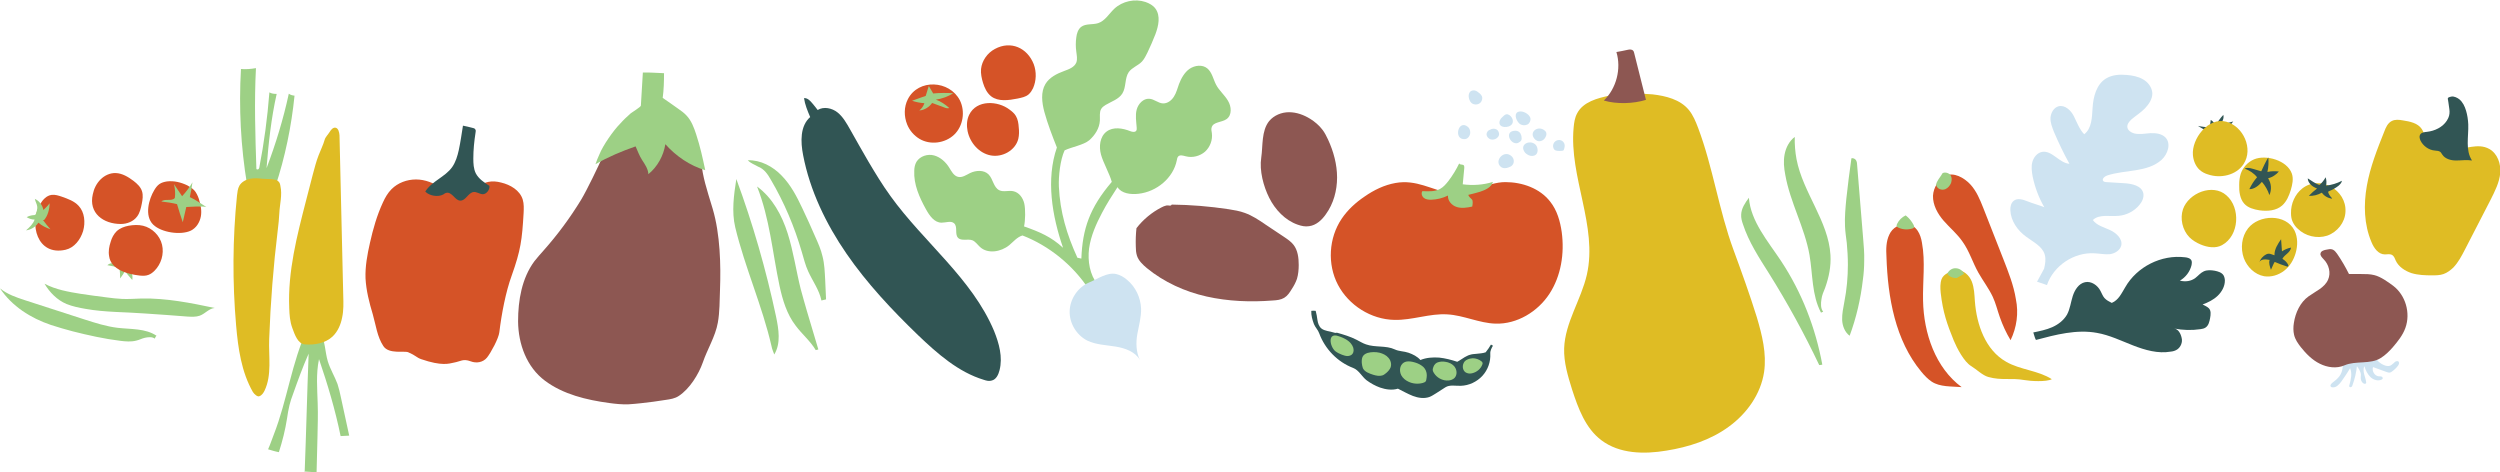 <?xml version="1.0" encoding="utf-8"?>
<!-- Generator: Adobe Illustrator 28.0.0, SVG Export Plug-In . SVG Version: 6.00 Build 0)  -->
<svg version="1.1" id="Layer_1" xmlns="http://www.w3.org/2000/svg" xmlns:xlink="http://www.w3.org/1999/xlink" x="0px" y="0px"
	 viewBox="0 0 1134 214.3" style="enable-background:new 0 0 1134 214.3;" xml:space="preserve">
<style type="text/css">
	.st0{fill:#8D5752;}
	.st1{fill:#9DD085;}
	.st2{fill:#CEE3F1;}
	.st3{fill:#D55327;}
	.st4{fill:#DFBC24;}
	.st5{fill:#315554;}
</style>
<g>
	<path class="st0" d="M318.1,73.8c0.8,6.9,2.2,11.1,5.2,21c3.4,11.5,3.7,25.6,3.3,36.5c-0.2,5-0.1,10.2-1,15.1
		c-1.1,6.2-4.8,12.1-6.8,18c-1.9,5.4-6,12-10.9,15.2c-1.8,1.2-3.9,1.5-6,1.8c-3.7,0.6-7.4,1.1-11.2,1.5c-1.9,0.2-3.8,0.4-5.7,0.5
		c-2.9,0.1-5.8-0.2-8.7-0.6c-10.3-1.4-20.8-3.9-29.1-10.1c-8.3-6.2-12.1-16.6-12.2-26.9c0-9.6,1.7-19.6,7.4-27.3
		c1.3-1.7,2.7-3.2,4.1-4.8c6.4-7.2,12.1-14.9,17.1-23.1c2.6-4.3,8-15.5,10-20.1c1.1-2.6,3.9-4.2,6-6c2.1-1.8,4.5-3.3,7.2-4
		c1.7-0.4,3.4-0.5,5.2-0.6c3.3-0.1,6.6-0.1,9.7,1.1c1.8,0.7,3.3,1.7,4.9,2.7c2.6,1.7,5.2,3.4,7.2,5.7
		C315.2,70.8,316.4,72.9,318.1,73.8z"/>
	<path class="st1" d="M271.9,70c-0.7,1.5-1.3,3-1.8,4.5c5.7-3.3,11.9-5.9,18.2-8.1c0.9,2,1.7,4.2,2.9,6.1c1.3,2,2.8,4.1,2.9,6.5
		c4.1-3.3,6.9-8.4,7.7-13.6c4.8,5.4,11.2,9.8,18.1,11.8c-1.2-5.7-2.3-10.7-4.1-16.2c-1-3.1-2.2-6.3-4.4-8.6
		c-1.1-1.2-2.5-2.2-3.8-3.1c-2.2-1.6-4.7-3.3-7-4.9c0.5-3.6,0.6-7.5,0.6-11.2c-3.3-0.1-6.4-0.4-9.6-0.3c-0.3,5-0.6,10-0.9,15
		c0,0.6-4,3-4.6,3.5c-1.7,1.5-3.3,3-4.8,4.7C278.2,59.2,273.5,66,271.9,70z"/>
</g>
<g>
	<path class="st1" d="M497.9,129.1c-3.6-4.5-4.6-10.7-3.9-16.4c0.8-5.7,3.2-11.1,5.9-16.2c2.1-4,4.5-7.8,7-11.6c1.8,2.9,6,3.4,9.5,3
		c8.2-0.9,15.8-7.1,17.4-15.2c0.1-0.6,0.2-1.2,0.6-1.7c0.8-0.9,2.3-0.4,3.5-0.1c3,0.8,6.4-0.1,8.7-2.1c2.3-2.1,3.5-5.3,3.1-8.4
		c-0.1-0.9-0.4-1.7-0.1-2.6c0.7-2.6,4.6-2.2,6.8-3.8c2.5-1.8,2.2-5.7,0.6-8.3c-1.5-2.6-4-4.6-5.4-7.3c-1.3-2.5-1.8-5.6-4-7.4
		c-2.2-1.8-5.6-1.4-8,0.2c-2.3,1.6-3.8,4.3-4.8,6.9c-0.7,1.9-1.2,4-2.3,5.7c-1.1,1.8-3,3.2-5,3.1c-2.2-0.1-4-2-6.2-2.1
		c-2.7-0.2-5,2.3-5.7,4.9c-0.7,2.6-0.2,5.4,0,8.2c0,0.5,0.1,1.1-0.3,1.5c-0.6,0.7-1.8,0.4-2.6,0.1c-3.5-1.4-7.8-2.1-10.8,0.2
		c-3,2.3-3.5,6.7-2.5,10.4s3.9,8.7,4.9,12.4c-10,11.7-13.3,21.3-13.8,34.8c-0.6-0.1-1.2-0.3-1.8-0.4c-4.8-10.5-7.9-20.8-8.4-32.3
		c-0.2-4.6,0.6-12.1,2.6-16.4c3.1-1.5,8.6-2.4,11.2-4.6c2.6-2.3,4.6-5.4,4.8-8.9c0.1-1.8-0.3-3.8,0.6-5.3c0.5-0.8,1.2-1.3,2-1.8
		c2.7-1.6,6-2.6,7.6-5.2c1.8-2.9,1-6.9,2.9-9.7c1.5-2.1,4.2-2.9,6-4.8c1.1-1.2,1.8-2.7,2.5-4.1c1.3-2.7,2.5-5.5,3.6-8.3
		c1.4-3.8,2.4-8.3,0-11.6c-1.1-1.5-2.8-2.4-4.5-3c-4.8-1.6-10.5-0.4-14.2,3.1c-2.4,2.3-4.2,5.5-7.3,6.5c-2.5,0.8-5.6,0.1-7.7,1.7
		c-1.4,1.1-2,3-2.2,4.8c-0.3,2.1-0.3,4.3,0,6.4c0.2,1.7,0.6,3.4,0,5c-0.9,2.1-3.3,3-5.5,3.8c-3.3,1.2-6.7,2.9-8.5,5.9
		c-2.2,3.7-1.6,8.4-0.5,12.6c1.5,5.5,3.6,10.9,5.7,16.2c-5,14.5-2.2,31,2.8,45.5c-5.4-5-10.6-7.2-17.7-9.7c0.6-2.6,0.7-7.8,0.1-10.4
		s-2.4-5.1-5.1-5.6c-2.1-0.4-4.3,0.5-6.2-0.4c-2.7-1.3-2.8-5.1-4.9-7.2c-2.1-2.1-5.7-1.9-8.4-0.6c-1.8,0.9-3.6,2.2-5.5,1.7
		c-1.9-0.5-2.9-2.5-3.9-4.1c-1.6-2.6-4-4.8-6.9-5.6c-2.9-0.8-6.4,0.3-8,2.9c-0.7,1.2-1,2.7-1,4.1c-0.3,6.1,2.3,12,5.3,17.4
		c1.6,2.9,3.8,6.1,7.1,6.1c2,0,4.3-1,5.7,0.3c1.7,1.6,0.2,4.8,1.7,6.5c1.5,1.7,4.5,0.4,6.6,1.2c1.4,0.6,2.3,2,3.4,3
		c3.5,3.3,9.5,2.3,13.3-0.8c1.9-1.6,3.6-3.7,6-4.4c12.1,4.7,22.9,13.5,30,24.3C495.2,131.2,496.9,130.1,497.9,129.1z"/>
	<path class="st2" d="M517.1,163.3c-2.2-3.8-6.8-5.4-11.1-6.1c-4.3-0.7-8.8-0.8-12.8-2.7c-4.9-2.5-8.2-7.9-8-13.5
		c0.2-5.5,3.8-10.8,8.9-12.9c3.9-1.6,8.1-4.7,12.2-3.8c1.8,0.4,3.5,1.4,4.9,2.6c3.9,3.2,6.2,8.1,6.4,13.1c0.1,3.9-1,7.6-1.7,11.5
		C515.2,155.3,515.3,159.9,517.1,163.3z"/>
</g>
<g>
	<path class="st3" d="M451.3,22.2c-3.4,1.8-5.9,5.3-6.3,9.1c-0.2,2.1,0.3,4.3,0.9,6.3c0.7,2.3,1.8,4.6,3.7,6.1c3.3,2.5,7.9,1.8,12,1
		c1.8-0.4,3.6-0.7,5-1.9c0.9-0.8,1.5-1.8,2-2.8c1.5-3.4,1.6-7.4,0.3-10.9C466,21.7,458.5,18.3,451.3,22.2z"/>
	<path class="st3" d="M439.6,52.1c-1.1,2.3-1.2,4.9-0.7,7.4c1.1,5.3,5.2,10,10.5,11c5.3,1,11.2-2.3,12.5-7.5
		c0.4-1.7,0.4-3.5,0.2-5.2c-0.1-1.8-0.4-3.7-1.3-5.2c-0.7-1.2-1.8-2.1-2.9-2.9C452.7,45.7,443,45.1,439.6,52.1z"/>
	<g>
		<path class="st3" d="M411.8,45c-1.8,3.5-1.8,7.8-0.3,11.5c1.1,2.7,3.1,5,5.6,6.5c4.9,2.9,11.6,2,15.7-1.9
			c4.1-3.9,5.1-10.6,2.6-15.6C430.7,36.4,416.6,35.6,411.8,45z"/>
		<path class="st1" d="M419.9,43.5c0.5-1.5,0.9-3,1.4-4.5c0.7,1.1,1.3,2.3,2,3.4c3-0.3,6.1-0.3,9.1-0.1c-2.4,1.5-5.1,2.5-7.9,2.9
			c2.3,0.8,4.3,2.2,6.1,3.8c-0.8,0.3-1.6,0-2.4-0.3c-1.8-0.7-3.6-1.3-5.4-2c-1.3,1.9-3.6,3.3-5.8,3.4c1.1-0.9,1.9-2,2.3-3.3
			c-1.9-0.1-3.8-0.5-5.6-1.1C415.4,45,418.1,44.2,419.9,43.5z"/>
	</g>
</g>
<g>
	<path class="st4" d="M993.1,107.6c1.4,1.4,3.2,2.5,5.1,3.3c3.1,1.3,6.8,1.9,9.7,0.3c7.9-4.3,8.5-17,2-22.6
		c-6.2-5.5-17.1-1.1-19.7,6.3C988.8,99.1,989.9,104.3,993.1,107.6z"/>
	<g>
		<path class="st5" d="M1013,55.1c-1.9,0.6-3.8,1-5.7,1.3c0.8-1.3,1.6-2.8,1.2-4.3c-1.4,1.5-2.6,3.2-3.6,5c-0.3-1.1-1.1-2.2-2.1-2.7
			c-0.2,1.1-0.3,2.2-0.3,3.4c-1.8-0.1-3.7-0.3-5.5-0.7c2,1.2,3.9,2.7,6.3,3C1007,60.5,1011,58,1013,55.1z"/>
		<path class="st4" d="M994.7,70.3c0.2,2.5,1.2,5.1,3.1,6.8c1,0.9,2.3,1.6,3.7,2c5.7,2,12.9,0.4,16.2-4.7c4.5-6.9-0.1-17.1-7.9-19.2
			C1001.6,53,994.1,63,994.7,70.3z"/>
	</g>
	<g>
		<path class="st4" d="M1022.4,72.3c-2.8,1.2-5,3.6-6,6.5c-0.5,1.6-0.7,3.3-0.7,5c-0.1,3,0.3,6.4,2.3,8.6c1.7,1.9,4.4,2.6,6.9,3
			c3.6,0.5,7.6,0.2,10.3-2.2c2-1.8,3.1-4.4,3.9-7c0.7-2.4,1.3-5,0.5-7.4C1037.5,72.7,1027.8,70,1022.4,72.3z"/>
		<path class="st5" d="M1026,82.5c1.5,1.7,2.7,3.8,3.4,6c1.1-2.4,0.9-5.4-0.6-7.6c1.9-0.5,3.6-1.6,4.9-3.1c-1.7-0.2-3.5-0.2-5.2,0.2
			c0.5-2.2,0.6-4.4,0.4-6.6c-1.2,2-2.2,4.1-3.2,6.3c-1.3-0.4-2.8-0.8-4.1-1.2c-1.1-0.3-2.4-0.6-3.4,0c2.2,0.8,4.2,2.1,5.6,3.9
			c-1.4,1.6-2.6,3.5-3.5,5.4C1022.4,85.9,1024.6,84.2,1026,82.5z"/>
	</g>
	<g>
		<path class="st4" d="M1044.3,85.5c-3.3,2.6-5.2,6.9-5.1,11.2c0,1.4,0.2,2.8,0.8,4c0.5,1.1,1.3,2.2,2.2,3c3.4,3.4,8.8,4.7,13.4,3.2
			c4.6-1.6,8.1-6,8.3-10.8C1064.5,86.1,1052.3,79.2,1044.3,85.5z"/>
		<path class="st5" d="M1052.1,83.9c1.2-1,2.1-2.2,2.8-3.5c0.4,1.2,0.5,2.5,0.2,3.8c2.5-0.3,4.9-1,7.2-2.2c-0.1,0.9-0.9,1.7-1.6,2.3
			c-1.3,1-2.7,1.8-4.2,2.4c-0.2,0.1-0.4,0.1-0.4,0.3c0,0.1,0,0.3,0,0.4c0.4,1,1,1.8,1.7,2.5c0,0.1,0,0.1,0,0.2
			c-1.8-0.2-3.6-1.2-4.6-2.7c-1.8,1-3.9,1.6-5.9,1.4c1.2-1.2,2.4-2.3,3.7-3.3c-1-0.4-2-0.9-2.8-1.7s-1.4-1.8-1.4-2.9
			C1048.2,81.8,1050.4,83.4,1052.1,83.9z"/>
	</g>
	<g>
		<path class="st4" d="M1019.7,103.6c-2.9,3.7-3.5,9-1.9,13.5c1.5,4,4.9,7.4,9.2,8.2c3.2,0.5,6.5-0.5,9.1-2.5s4.3-4.9,5.2-8
			c1-3.4,1-7.1-0.5-10.2C1036.9,96.8,1024.6,97.3,1019.7,103.6z"/>
		<path class="st5" d="M1031.7,115.8c-0.1-2.7,1.5-5.1,3-7.3c0.1,1.8,0.3,3.7,0.4,5.5c1.2-0.8,2.6-1.4,4.1-1.7
			c-0.1,1.1-0.9,2-1.7,2.7c-0.8,0.7-1.7,1.4-2.2,2.4c1.1,0.7,2.1,1.6,2.6,2.7c0.1,0.3,0.2,0.7-0.1,0.8c-0.1,0.1-0.3,0-0.4,0
			c-1.9-0.6-3.8-1.3-5.6-2.1c-0.7,1.1-1.1,2.4-1.7,3.6c-0.5-1.5-1.1-3.1-0.6-4.5c-0.9-0.1-1.7-0.3-2.6-0.2s-1.8,0.5-2.1,1.3
			c0.5-1.5,1.7-2.9,3.1-3.6S1030.1,115.3,1031.7,115.8z"/>
	</g>
</g>
<g>
	<g>
		<path class="st1" d="M56.7,122.9c-0.6,1.2-1.4,2.3-2.2,3.4c0-1.6-0.1-3.2-0.3-4.8c-1.8-0.5-3.6-0.9-5.5-1.2
			c1.1-1.1,2.9-1.1,4.5-0.9c4.1,0.7,7.5,3.1,6.8,7.6C59.6,126.6,56.6,123.1,56.7,122.9z"/>
		<path class="st3" d="M63.4,125c1.3,0.1,2.6,0.2,3.9-0.3c1.1-0.4,2-1.1,2.8-1.9c3-3,4.4-7.6,3.4-11.8s-4.5-7.6-8.6-8.6
			c-2.1-0.5-4.4-0.4-6.6,0c-2,0.4-3.9,1.1-5.4,2.5c-1.3,1.3-2.2,3-2.7,4.8c-0.7,2.1-1.1,4.3-0.7,6.5C50.3,122.4,58.1,124.4,63.4,125
			z"/>
	</g>
	<path class="st3" d="M54.8,101.6c2.8,0,5.7-1.1,7.4-3.4c1.2-1.6,1.7-3.7,2.1-5.7c0.4-1.9,0.7-4,0.1-5.8c-0.6-1.9-2.2-3.4-3.9-4.7
		c-2.4-1.8-5.1-3.4-8-3.5c-2.6-0.1-5.1,1.1-6.9,2.9c-1.8,1.8-3,4.2-3.5,6.7C40.1,96.7,46.9,101.6,54.8,101.6z"/>
	<g>
		<path class="st3" d="M86.6,104.6c2.4-1.2,4-3.7,4.5-6.4c0.5-2.7-0.1-5.4-0.9-8c-0.5-1.4-1.1-2.8-2.1-3.9c-0.9-0.9-2-1.6-3.1-2.2
			c-2.9-1.4-6.1-2.2-9.3-1.8c-1.2,0.2-2.4,0.5-3.4,1.2c-1,0.7-1.7,1.7-2.3,2.7c-2.5,4.1-4.6,11.7-0.5,15.7
			C73.2,105.5,82,106.8,86.6,104.6z"/>
		<path class="st1" d="M84.5,93.9c-0.5,2.3-1.1,4.6-1.6,6.9c-0.9-2.7-1.8-5.4-2.6-8.2c-2.3-0.6-4.7-0.9-7.1-1.2
			c1.6-1.5,4.7,0.1,6.1-1.6c0.3-2,0.1-4.4-0.4-6.3c1.2,1.8,2.5,3.7,3.7,5.5c1.7-1.8,3.5-4.2,4.7-6.3c-0.3,2.3-0.7,4.5-1.2,6.7
			c2.7,1.2,5,3,7.5,4.5C91.4,93.4,87,93.8,84.5,93.9z"/>
	</g>
	<g>
		<path class="st3" d="M29.7,113.3c4-0.9,6.8-4.6,8-8.5c1.1-3.9,0.7-8.5-2-11.4c-2-2.2-4.9-3.2-7.7-4.2c-1.5-0.5-3-1-4.6-0.8
			c-2.3,0.3-4,2.2-5.2,4.2C13.1,101.6,16.8,116.2,29.7,113.3z"/>
		<path class="st1" d="M19.7,95.3c-0.4-2.2-1.9-4.2-3.9-5.1c0.2,1.2,1,2.4,1.1,3.6c0.1,1-0.2,1.9-0.5,2.9c-0.1,0.2-0.1,0.4-0.3,0.6
			c-0.3,0.3-0.7,0.3-1.1,0.3c-1,0.1-2,0.4-2.9,0.9c1.1,0.7,2.3,1.1,3.6,1.1c-0.7,2-2.3,3.5-3.9,4.9c2.3-0.3,4.4-1.6,5.6-3.5
			c1.6,1.4,3.5,2.3,5.5,3c-1.2-1.3-2.3-2.7-3.4-4.2c0.2,0,0.3,0,0.5,0c1.7-1.9,2.5-5,2.5-7.6C21.7,93.5,19.5,95.3,19.7,95.3z"/>
	</g>
</g>
<g>
	<path class="st1" d="M112.1,83.9c-2.9-17.3-3.8-35-2.8-52.6c2.2,0.2,4.6,0,6.8-0.4c-0.8,15.1-0.3,30.7,0.2,45.8
		c0.6,0.4,1.1,0.1,1.3-0.6c2.2-11.3,3.7-22.7,4.6-34.2c1,0.6,2.2,0.7,3.3,0.7c-2.5,11.1-3.7,22.4-4.6,33.7
		c4.2-11.1,7.6-22.2,10.1-33.8c0.8,0.6,1.7,0.8,2.6,0.9c-1.4,13.9-4.3,28-8.7,41.2C120.5,84.8,116.4,84.1,112.1,83.9z"/>
	<path class="st4" d="M114.7,177.8c-5.2-9.1-6.7-19.8-7.6-30.2c-1.7-19.6-1.6-39.3,0.4-58.9c0.2-1.5,0.3-3.1,1.1-4.5
		c1-1.7,2.9-2.7,4.8-3.1c1.9-0.4,3.9-0.2,5.8,0c1.9,0.2,5.8-0.2,7.1,1.2c0.6,0.5,0.8,1.4,0.9,2.1c0.9,4.1-0.3,8.1-0.5,12.3
		c-0.1,2.5-0.4,5.1-0.7,7.6c-2,16.4-3.3,33-3.9,49.5c-0.3,7.8,1.3,16.3-2.1,23.4c-0.5,1-1.2,2.1-2.3,2.5
		C116.9,180.2,115.3,178.8,114.7,177.8z"/>
</g>
<path class="st5" d="M922.3,150.8c2.9-0.6,5.9-1.2,8.6-2.4c2.7-1.2,5.2-3.1,6.7-5.7c1.4-2.6,1.7-5.6,2.6-8.4s2.7-5.7,5.6-6.3
	c2.8-0.6,5.7,1.4,7,4c0.6,1.1,1,2.3,1.8,3.2c0.9,1,2.1,1.6,3.3,2.2c3.1-1.3,4.4-4.3,6.1-7.1c5.3-9.3,16.4-14.9,27.1-13.6
	c1.2,0.1,2.6,0.5,3,1.6c0.2,0.6,0.1,1.2,0,1.9c-0.7,3-2.7,5.6-5.3,7.1c2.5,0.6,5,0.3,7-1.2c1.3-1,2.3-2.3,3.8-3
	c1.5-0.7,3.3-0.6,5-0.3c1.5,0.3,3.2,0.8,4,2.1c0.4,0.7,0.6,1.6,0.6,2.4c0,2.6-1.4,5.1-3.3,6.9c-1.9,1.8-4.3,3-6.8,3.9
	c0.9,0.5,2.1,1,2.8,1.7c1.1,1.1,0.9,2.9,0.6,4.5c-0.3,1.6-0.7,3.4-2.1,4.3c-0.6,0.4-1.4,0.6-2.2,0.7c-4,0.6-8.1,0.5-12.1-0.3
	c2,0.2,3.1,2.4,3.5,4.3c0.5,1.9-0.4,4.1-2,5.2c-0.9,0.6-1.9,0.9-3,1c-5.7,1-11.6-0.7-17-2.8c-5.4-2.1-10.7-4.7-16.4-5.7
	c-9.2-1.7-18.7,0.8-27.7,3.2C922.9,153.2,922.7,151.8,922.3,150.8z"/>
<g>
	<path class="st3" d="M633,83c-5.1,0.9-9.8,3.2-14.1,6.2c-4,2.7-7.6,6-10.3,10c-5.9,8.7-6.6,20.7-1.7,30s15,15.7,25.6,15.9
		c8.1,0.2,16-3,24-2.5c7.4,0.4,14.5,4,21.9,4.2c9.7,0.3,19.1-5.4,24.4-13.5c5.3-8.1,6.9-18.3,5.6-28c-0.7-4.9-2.1-9.9-5.2-13.8
		c-4.7-6.1-12.7-8.9-20.4-8.9c-8.3,0-17.3,6.3-24.8,5.1C649.3,86.1,642.5,81.3,633,83z"/>
	<path class="st1" d="M667.8,93.7c-2.3,0.5-4.8,0.9-7,0.2c-2.3-0.7-4.2-2.9-4-5.2c-2.4,1.2-5,1.8-7.6,1.9c-1.2,0-2.4-0.1-3.3-0.8
		c-0.9-0.7-1.4-2.1-0.7-3.1c2.7,0.1,5.6,0.3,8-1c1.5-0.8,2.7-2.2,3.8-3.6c1.9-2.5,3.5-5.1,4.9-8c0.3,0.9,1.8,0.2,2.2,1.1
		c0.1,0.3,0.1,0.6,0.1,1c-0.2,2.5-0.5,4.9-0.7,7.4c4.5,0.6,9.4,0.3,13.7-1.1c-0.7,2.5-3.5,3.7-5.9,4.5c-1.8,0.5-3.5,1-5.3,1.4
		c0.3,0.9,1.1,1.5,1.7,2.1C668.2,91.1,668,92.8,667.8,93.7z"/>
</g>
<path class="st5" d="M367.5,53.1c-4.6,4-4.4,11.2-3.2,17.3c3.1,16.1,10.4,31.2,19.7,44.7c9.3,13.5,20.6,25.5,32.4,36.9
	c8.8,8.4,18.3,16.8,29.9,20.3c1.2,0.4,2.4,0.7,3.6,0.3c2-0.5,3-2.7,3.5-4.7c1.5-5.9-0.2-12.1-2.5-17.8c-10-23.8-31.9-40.2-47-61.2
	c-3.7-5.1-6.9-10.4-10.1-15.8c-2.8-4.8-5.5-9.6-8.2-14.4c-1.6-2.8-3.2-5.7-5.7-7.7c-2.5-2-6.3-2.8-9-1.1c-0.7-1-1.6-2-2.4-3
	c-1-1.2-2.2-2.5-3.8-2.4C365.1,47.4,366.3,50.3,367.5,53.1z"/>
<g>
	<path class="st3" d="M226.5,150.7c-0.3,2.8-3.9,9.4-5.6,11.5c-1.8,2.2-4.8,2.7-7.4,1.7c-3.5-1.3-4.4,0-7.7,0.6
		c-2,0.4-5.3,1.7-14.8-1.6c-2.2-0.8-2.3-1.6-5.8-3.1c-1.7-0.8-8.8,1-11.3-2.8c-2.8-4.2-3.4-9.5-4.8-14.4c-1.6-5.3-3-10.8-3.3-16.3
		c-0.2-5.4,0.8-10.8,2-16.1c1.4-6.3,3.2-12.6,5.9-18.4c1-2.2,2.2-4.3,3.9-6c2.9-2.9,7-4.4,11.1-4.4c4.1,0,8.1,1.6,11.5,3.9
		c3.9,2.7,9.1,2.8,13.4,0.9c2.7-1.2,5-3.1,7.9-3.7c1.9-0.4,3.9-0.2,5.8,0.3c4.2,1,8.5,3.5,9.8,7.7c0.6,2,0.5,4.1,0.4,6.2
		c-0.7,12.1-1.3,16.8-5.4,28.3C229.4,132.4,227.5,142.4,226.5,150.7z"/>
	<path class="st5" d="M192.9,86.9c2.9-4.7,9-6.6,12.2-11.1c1.6-2.3,2.4-5,3-7.7c0.8-3.7,1.3-7.4,1.9-11.1c1.4,0.3,2.9,0.6,4.3,1
		c0.5,0.1,1,0.2,1.3,0.7c0.3,0.4,0.2,1,0.1,1.5c-0.6,3.9-1,7.8-1,11.7c0,2.3,0.1,4.6,1.1,6.7c1.3,2.5,3.8,4.2,6.2,5.7
		c0.3,1.7-1.4,3.9-3.1,3.8c-1.4-0.1-2.6-1.1-4-1c-2.5,0.2-3.6,4-6.1,3.9c-1.3,0-2.2-1.1-3.1-2c-0.9-0.9-2.1-1.9-3.3-1.5
		c-0.5,0.1-0.9,0.4-1.3,0.7C198.8,89.5,194.8,88.9,192.9,86.9z"/>
</g>
<g>
	<path class="st5" d="M673.9,159.8c0.9-1.1,1.7-2.3,2.4-3.5c0.3,0.1,0.6,0.4,0.9,0.5c-0.6,1-1.3,2.4-1.2,3.6
		c0.2,3.7-1.1,7.4-3.6,10.1c-2.5,2.7-6.1,4.4-9.8,4.5c-2.3,0.1-5-0.6-7,0.7c-1.4,0.9-2.8,1.8-4.2,2.7c-1,0.6-2,1.3-3.1,1.7
		c-2.4,0.8-5,0.4-7.4-0.5c-2.3-0.9-4.6-2.2-6.8-3.3c-2.6,0.8-5.5,0.4-8.1-0.5c-2.2-0.8-4.2-1.9-6.1-3.3c-2.2-1.7-3.5-4.6-6.1-5.6
		c-7.1-2.7-12.8-8.6-15.4-15.7c-0.5-1.5-1.8-2.7-2.4-4.2c-0.7-1.9-1.3-3.9-1.2-6c0.7-0.1,1.3-0.1,2,0c0.4,1.4,0.6,2.8,0.8,4.2
		c0.2,1.4,0.7,2.9,1.8,3.8c1.5,1.2,3.7,1.2,5.5,1.8c0.5,0.2,1,0.3,1.5,0.1c2.9,0.8,6.2,1.8,8.9,3.2c1.4,0.7,2.8,1.6,4.3,2.1
		c4.2,1.5,9.1,0.4,13.1,2.3c1.9,0.9,4.2,0.8,6.2,1.5s4,1.7,5.4,3.3c2.6-1.1,5.7-1.3,8.5-1.1c2.8,0.3,5.5,1,8.2,1.9
		c1.2-0.6,2.2-1.4,3.4-2.1c0.8-0.4,1.6-0.9,2.5-1.1c0.9-0.3,1.8-0.3,2.7-0.4C671.2,160.3,672.5,160.3,673.9,159.8z"/>
	<path class="st1" d="M605.7,159.3c0.9,0.7,2,1.2,3,1.6c0.8,0.3,1.7,0.6,2.5,0.6s1.8-0.3,2.3-1c0.6-0.8,0.6-1.9,0.3-2.9
		c-0.5-1.4-1.5-2.5-2.7-3.3c-1.2-0.8-2.6-1.4-3.9-1.8C602.1,150.6,603.1,157.1,605.7,159.3z"/>
	<path class="st1" d="M617.7,164.6c0.1,0.8,0.2,1.6,0.5,2.4c0.8,1.7,2.9,2.4,4.7,3c1.3,0.4,2.8,0.7,4.1,0.3c0.7-0.2,1.3-0.7,1.9-1.2
		c0.8-0.7,1.5-1.5,1.9-2.5c0.5-1.5,0-3.2-1-4.3c-1-1.2-2.5-1.9-4-2.3c-1.8-0.4-3.7-0.4-5.5,0.1C618,160.9,617.6,162.3,617.7,164.6z"
		/>
	<path class="st1" d="M635.6,170.2c0.7,1.3,1.9,2.3,3.2,2.9c2,1,4.4,1.2,6.6,0.6c0.6-0.2,1.2-0.4,1.4-0.9c0.1-0.2,0.2-0.5,0.2-0.8
		c0.2-1,0.3-2.1,0-3.2c-0.3-1.2-1.1-2.3-2.2-3c-1-0.7-2.2-1.2-3.4-1.5c-1.1-0.3-2.3-0.5-3.4-0.3
		C635.1,164.6,634.4,167.8,635.6,170.2z"/>
	<path class="st1" d="M649.9,167.4c-0.1,0.7,0.2,1.3,0.6,1.9c1.2,1.9,3.4,3.2,5.7,3.3c1.4,0.1,2.8-0.3,3.7-1.3c1.1-1.3,1-3.4,0-4.8
		s-2.7-2.2-4.4-2.4c-1.2-0.2-2.5-0.1-3.7,0.4C650.7,165.1,650.2,166.1,649.9,167.4z"/>
	<path class="st1" d="M665.4,169.2c0.8,0.3,1.6,0.3,2.4,0.1c2.1-0.5,3.9-2,4.6-4c0.1-0.2,0.1-0.4,0.1-0.6c0-0.3-0.3-0.6-0.5-0.8
		c-1.1-0.9-2.6-1.4-4-1.4c-1.5,0.1-3.5,0.7-4.1,2.2C663.1,166.3,663.6,168.6,665.4,169.2z"/>
</g>
<path class="st0" d="M531.5,92.8c8.6,0.1,17.2,0.8,25.8,2.1c2.5,0.4,5,0.8,7.4,1.7c3.3,1.2,6.2,3.1,9.1,5.1c2.9,1.9,5.8,3.9,8.7,5.8
	c1.5,1,3.1,2.1,4.2,3.5c2,2.5,2.4,6,2.4,9.2c0,2.1-0.2,4.3-0.8,6.3c-0.6,1.7-1.4,3.2-2.4,4.7c-0.9,1.5-1.9,3-3.4,3.9
	c-1.5,0.9-3.3,1.1-5.1,1.2c-10.1,0.8-20.3,0.4-30.1-1.8s-19.3-6.5-27.1-12.9c-1.9-1.6-3.8-3.4-4.5-5.7c-0.4-1.3-0.5-2.7-0.5-4.1
	c-0.1-2.8,0-5.6,0.3-8.3c3-3.9,7-7.2,11.3-9.4c0.7-0.4,1.5-0.7,2.3-0.9C530.1,93,531,93.7,531.5,92.8z"/>
<g>
	<path class="st1" d="M139.4,149.2c-7.1,15.2-9.1,32.3-15.2,47.9c-0.9,2.3-1.6,4.5-2.6,6.7c1.7,0.5,3.2,1,4.9,1.3
		c1.6-5,2.9-10.1,3.7-15.3c0.3-2,0.6-4,1.1-6c0.4-1.7,1-3.4,1.6-5c2.2-6.2,4.4-12.3,7.1-18.4c-0.7,17.8-1.1,35.8-1.8,53.6
		c0.1,0.1-0.2,0.1-0.2,0c0-0.1,0.2-0.1,0.3-0.1c1.7,0.1,3.6,0.2,5.3,0.4c0.1-5.3,0.3-10.5,0.4-15.8c0.1-5.2,0.3-10.4,0.1-15.6
		c-0.2-6.8-0.8-13.3,0.6-20c3.9,11.4,7.4,23.1,9.8,34.9c1.3-0.1,2.6-0.1,3.9-0.2c-1.3-5.8-2.5-11.7-3.8-17.5c-0.4-2-0.9-4-1.5-5.9
		c-1.3-3.5-3.3-6.7-4.4-10.3c-1.3-4.3-1.1-9.1-3.4-13C143.2,150.6,141.5,149.7,139.4,149.2z"/>
	<path class="st4" d="M149.5,59.9c0.6-1,1.5-2.1,2.6-2c1.4,0.2,1.8,2.1,1.9,3.5c0.6,24.3,1.1,48.6,1.7,72.8c0.1,3.3,0.2,6.6-0.5,9.8
		c-0.6,3.2-2,6.4-4.3,8.6c-3.3,3.1-8.2,4-12.7,3.6c-3.1-0.3-4.5-4.4-5.6-7.4s-1.3-6-1.4-9.1c-0.7-16.5,3.5-32.7,7.6-48.6
		c1-4,2.1-8,3.1-12c0.8-2.9,1.5-5.8,2.6-8.6c0.9-2.4,2.1-4.7,2.8-7.2C147.6,62.2,148.9,60.9,149.5,59.9z"/>
</g>
<path class="st0" d="M575.7,89.7c2.7,5.4,7.2,10.2,12.9,12.2c1.7,0.6,3.4,1,5.2,0.7c3.2-0.4,5.8-2.8,7.6-5.4
	c3.5-4.8,5.1-10.8,5.1-16.7c0-5.9-1.6-11.8-4.1-17.2c-0.7-1.5-1.5-3.1-2.5-4.4c-1.5-2-3.5-3.7-5.6-5c-2.9-1.8-6.2-3-9.6-3
	c-3.4,0-6.8,1.4-9,4c-3.6,4.5-2.8,11.3-3.6,16.6C571.2,77.4,573.1,84.5,575.7,89.7z"/>
<path class="st2" d="M928.5,129.3c3-8.8,12.3-15,21.6-14.4c2.3,0.1,4.6,0.6,6.9,0.4c2.3-0.3,4.6-1.7,5.2-3.9c0.7-3-2.2-5.7-5-7
	s-6.1-2.1-7.9-4.6c3-2.8,7.7-1.5,11.7-1.9c3.6-0.3,7.1-2.1,9.4-4.9c1.3-1.5,2.2-3.5,1.8-5.4c-0.8-3.4-5.2-4.3-8.7-4.5
	c-2.7-0.2-5.4-0.3-8.1-0.5c-0.5,0-0.9-0.1-1.3-0.4c-0.9-0.9,0.5-2.2,1.7-2.6c8.2-2.7,18.2-1.3,24.7-7.1c2.8-2.6,4.4-7.3,1.8-10.1
	c-1.7-1.8-4.5-2.1-6.9-2c-2.5,0.2-5,0.7-7.4,0.1c-1.4-0.4-2.7-1.3-3-2.6c-0.3-1.5,0.8-2.8,1.9-3.8c2-1.7,4.3-3.1,6.1-5
	s3.4-4.3,3.3-6.9c-0.2-2.6-1.9-4.9-4.2-6.2c-2.2-1.3-4.9-1.8-7.4-2c-3.2-0.3-6.6-0.1-9.4,1.6c-4.3,2.6-5.8,8.2-6.1,13.3
	c-0.3,4.3-0.3,9.3-3.8,12c-2.1-2.1-3.4-5.6-4.7-8.2s-4-5.2-6.9-4.5c-2.2,0.6-3.5,2.9-3.7,5.2c-0.1,2.3,0.8,4.4,1.6,6.5
	c2.1,4.9,4.4,9.7,7,14.4c-4.6-0.3-7.9-6.2-12.4-5.4c-2.2,0.4-3.8,2.4-4.4,4.5c-0.6,2.1-0.3,4.4,0.1,6.6c1,4.9,2.8,9.7,5.3,14
	c-2.5-1-5.2-1.7-7.7-2.7c-2-0.8-4.5-1.6-6.2-0.2c-1.2,1-1.6,2.7-1.5,4.3c0.2,4.8,3.3,9.2,7.2,12c3.2,2.4,7.3,4.3,8.4,8.1
	c0.6,2.1,0.2,4.3-0.3,6.4l-3.2,5.9L928.5,129.3z"/>
<g>
	<path class="st2" d="M1076.8,160.7c0.8,2.5,2.9,4.5,5.4,5.2c0.5,0.1,1,0.2,1.5,0.1c0.8-0.1,1.5-0.8,2.1-1.3
		c0.3-0.3,0.6-0.7,1.1-0.8c0.4-0.2,1-0.1,1.2,0.3c0.3,0.5,0,1.1-0.3,1.6c-0.8,1.1-1.8,2-2.9,2.8c-0.3,0.2-0.6,0.4-0.9,0.4
		c-0.4,0.1-0.9-0.1-1.3-0.2c-2.1-0.8-4.2-1.5-6.3-2.3c-0.6,1.8,0.7,4,2.6,4.2c0.4,0,0.8,0,1.2,0.1s0.7,0.6,0.6,0.9
		c-0.1,0.2-0.3,0.4-0.5,0.5c-1.7,0.8-3.8,0.1-5.1-1.2c-1.3-1.3-2.2-3.1-2.7-4.9c-0.6,1.1-0.4,2.5-0.1,3.7c0.3,1.2,0.8,2.4,0.9,3.7
		c0,0.2,0,0.3-0.1,0.4c-0.1,0.1-0.3,0.2-0.4,0.2c-0.9,0-1.5-0.8-1.8-1.6s-0.1-1.7-0.1-2.6c-0.1-1.4-1-2.7-1.8-3.8
		c-0.3,2.9-1,5.8-2,8.6c-0.1,0.3-0.2,0.6-0.5,0.8c-0.3,0.2-0.7,0.2-0.9-0.1c-0.2-0.2-0.1-0.5,0-0.8c0.7-2.5,1.3-5.2,0.3-7.6
		c-1.2,2.1-2.6,4.1-4,6.1c-1,1.3-2.3,2.8-4,2.6c-0.3,0-0.6-0.1-0.8-0.4c-0.4-0.6,0.3-1.3,0.8-1.7c1.2-0.9,2.3-1.8,3.2-3
		c1.4-2,1.8-4.6,1.2-7C1067,163,1072.2,161.9,1076.8,160.7z"/>
	<path class="st0" d="M1085.5,129.6c5.7,4.3,8,12.4,5.6,19.1c-1.2,3.4-3.5,6.2-5.8,8.9c-1.6,1.8-3.3,3.5-5.4,4.8
		c-4.7,3-11.3,1.1-16.4,3.3c-3.6,1.6-7.8,1-11.2-0.7c-3.5-1.7-6.3-4.6-8.7-7.6c-1.3-1.7-2.5-3.4-3-5.5c-0.4-1.7-0.4-3.6-0.1-5.4
		c0.7-4.7,2.9-9.4,6.7-12.1c3.2-2.3,7.2-3.9,8.8-7.5c1.4-3.1,0.4-6.9-2-9.3c-0.7-0.8-1.7-1.7-1.4-2.7c0.2-1,1.4-1.4,2.4-1.6
		c1-0.2,2.2-0.5,3.1-0.1c0.9,0.4,1.4,1.1,2,1.9c2,2.9,3.8,6,5.4,9.2c1.7,0,3.8,0,5.5,0c2,0,4.1,0,6,0.5
		C1079.9,125.5,1083.2,127.9,1085.5,129.6z"/>
</g>
<g>
	<path class="st4" d="M1100,61.3c-0.6-0.9-0.9-1.9-1.5-2.8c-1.8-2.7-5.4-3.4-8.6-3.9c-1.7-0.3-3.5-0.5-5,0.3
		c-1.8,0.9-2.7,2.9-3.4,4.8c-3.2,8-6.4,16.1-7.9,24.6c-1.5,8.5-1.3,17.5,2.1,25.5c1.1,2.7,3.1,5.6,6.1,5.6c1.1,0,2.2-0.3,3.2,0.2
		c0.9,0.5,1.3,1.6,1.7,2.6c1.3,2.8,4.2,4.7,7.2,5.7c3,0.9,6.2,1,9.3,1c1.7,0,3.5,0,5.2-0.6c1.7-0.6,3.1-1.7,4.4-2.9
		c2.3-2.4,3.8-5.3,5.3-8.2c3.9-7.6,7.8-15.1,11.7-22.7c1.9-3.8,3.9-7.7,4.3-11.9c0.4-4.2-1.2-8.9-4.9-11c-5.3-3-11.1,0.4-16.7-0.1
		C1108.6,67,1102.1,64.6,1100,61.3z"/>
	<path class="st5" d="M1109.9,54.7c-1.9,3-5.5,4.7-9,5.1c-1.2,0.1-2.7,0.3-3.2,1.4c-0.4,0.8-0.1,1.7,0.2,2.5
		c1.2,2.5,3.8,4.4,6.6,4.6c0.8,0.1,1.8,0.1,2.4,0.6c0.4,0.3,0.6,0.8,0.9,1.2c1.3,2,3.9,2.7,6.3,2.7s4.8-0.4,7.2,0
		c-3.1-4.7-1.5-10.8-1.7-16.4c-0.1-2.1-0.4-4.2-1-6.2c-0.6-2-1.5-3.9-3.1-5.2c-0.9-0.7-2.4-1.4-3.5-1.2c-2.5,0.5-1.5,0.9-1.4,2.7
		C1110.9,49.5,1111.9,51.6,1109.9,54.7z"/>
</g>
<g>
	<path class="st4" d="M730.4,43.3c-5.8,1.2-12.3,2.9-15,8.1c-1.1,2-1.4,4.3-1.6,6.5c-2.1,22.4,11,44.7,6,66.7
		c-2.6,11.4-9.9,21.7-10.3,33.4c-0.2,6.4,1.7,12.6,3.6,18.7c2.8,8.6,6.1,17.6,13.3,23c8.2,6.2,19.4,6.4,29.5,4.7
		c10-1.6,20-4.8,28.2-10.8c8.2-5.9,14.6-14.8,16.1-24.9c1.2-8.3-0.9-16.7-3.3-24.8c-3.2-10.3-6.9-20.5-10.6-30.6
		c-6.6-17.9-9.3-37.4-16-55.2c-1.1-2.9-2.3-5.9-4.3-8.3c-3.9-4.7-10.4-6.3-16.4-7C743.8,42.3,736.2,42.2,730.4,43.3z"/>
	<path class="st0" d="M746.6,45.3c-1.8-7-3.5-14.1-5.3-21.1c-0.1-0.4-0.2-0.9-0.5-1.2c-0.6-0.7-1.7-0.6-2.5-0.4
		c-1.5,0.3-3.6,0.8-5.1,1c2.3,7.6,0,16.5-5.7,22C733.2,47.3,740.8,47.1,746.6,45.3z"/>
</g>
<g>
	<g>
		<path class="st3" d="M889.8,175.6c-11.9-8.8-17.2-24.4-17.5-39.2c-0.2-8.8,1.1-17.7-0.5-26.3c-0.3-1.9-0.9-3.9-2-5.5
			c-1.1-1.6-2.9-2.9-4.8-3c-3.4-0.1-6.6,1.7-8,4.8c-1.5,3.1-1.5,6.7-1.3,10.1c0.6,18.5,4,37.9,15.8,52.1c1.4,1.7,2.9,3.3,4.7,4.5
			C880,175.6,885.1,175.2,889.8,175.6z"/>
		<path class="st1" d="M864.9,98.1c1.3,1.1,2.3,2.4,3.1,3.9c0.2,0.4,0.4,1,0.1,1.3c-0.1,0.2-0.3,0.2-0.5,0.3
			c-2.1,0.7-4.4,0.6-6.4-0.3c-0.4-0.2-0.9-0.4-0.9-0.9c0-0.3,0.1-0.5,0.2-0.8c0.8-1.7,2.2-3.1,3.9-3.9
			C864.6,97.9,864.7,97.9,864.9,98.1z"/>
	</g>
	<g>
		<path class="st3" d="M912,154.3c-2-3.3-3.6-6.8-4.9-10.5c-1.1-3.1-1.8-6.2-3.2-9.2c-1.8-3.8-4.4-7.2-6.5-10.9
			c-2.6-4.6-4.1-9.8-7.2-14.1c-2.4-3.5-5.7-6.2-8.5-9.4c-2.8-3.2-5-7.2-4.9-11.4c0.2-3.7,2.4-7.2,5.7-9c3.6-1.9,8.4,0.8,11.2,3.8
			c2.8,3,4.4,6.9,5.9,10.7c3,7.7,6.1,15.5,9.1,23.2c2.3,5.9,4.7,11.9,5.7,18.2C915.7,142,914.8,148.5,912,154.3z"/>
		<path class="st1" d="M881.1,78.6c-0.6,1.2-1.7,2.4-2.3,3.6c-0.3,0.5-0.6,1.1-0.5,1.7c0,0.4,0.2,0.8,0.5,1.1c0.8,1,2.4,1.3,3.6,0.8
			c1.2-0.5,2.1-1.6,2.6-2.8c0.4-1.2,0.4-2.5-0.2-3.5C884,78.4,882.1,77.9,881.1,78.6z"/>
	</g>
	<g>
		<path class="st4" d="M887.6,122.6c3-0.2,5.7,2.3,6.8,5.1s1.2,5.9,1.4,8.9c0.8,10.7,4.8,22.2,14.2,27.5c6.4,3.7,14.5,3.9,20.7,7.9
			c-2.4,1.3-9.7,0.9-12.4,0.4c-6.2-1.1-10.3,0.3-16.4-1.4c-2.6-0.7-5.4-3.5-7.7-4.9c-3.3-1.9-6.6-8.3-8-11.7
			c-3-7.4-4.9-12.7-5.9-21.6c-0.2-2.1-0.3-4.2,0.4-6.2C881.6,124.2,885.1,122.8,887.6,122.6z"/>
		<path class="st1" d="M887.6,126.1c-1.3,0.1-2.7-0.3-3.7-1.2c-0.3-0.2-0.5-0.5-0.5-0.9c0-0.2,0.1-0.3,0.2-0.4
			c0.8-1.3,2.3-2.1,3.8-1.9c1.5,0.1,2.9,1.1,3.5,2.5C889.8,124.8,888.7,125.5,887.6,126.1"/>
	</g>
</g>
<g>
	<path class="st1" d="M339.2,72.7c5.8-0.2,11.4,2.8,15.4,7c4.1,4.2,6.8,9.4,9.3,14.7c2.1,4.3,4,8.7,5.9,13c1.3,2.9,2.6,5.8,3.3,8.9
		c0.9,3.5,1,7,1.2,10.6c0.1,3,0.3,5.9,0.4,8.9c-0.7,0.2-1.3,0.3-2.1,0.5c-1-4.8-4-8.8-6-13.2c-1.3-2.8-2-5.8-2.9-8.8
		c-3.3-11.4-8-22.5-14-32.7c-1.4-2.5-3.1-5-5.8-6C342.4,74.7,340.5,74.1,339.2,72.7z"/>
	<path class="st1" d="M343.4,84.6c7,5.1,11.3,13.1,13.9,21.3c2.6,8.2,3.8,16.8,5.9,25.2c0.9,3.4,1.9,6.8,2.9,10.3
		c1.7,5.7,3.4,11.4,5.1,17.1c-0.4,0.2-0.9,0.2-1.2,0.3c-2.4-4.1-6.3-7.3-9.1-11.1c-4-5.2-5.9-11.6-7.3-18
		C350.3,114.1,349.2,99.3,343.4,84.6z"/>
	<path class="st1" d="M334,81.2c7.5,20.3,13.5,41.2,18,62.3c1.2,5.8,2.3,12.2-0.8,17.3c-0.4-1.2-1-2.4-1.2-3.6
		c-4.2-18.4-12.1-35.8-16.5-54.1C331.8,95.9,332.9,88.4,334,81.2z"/>
</g>
<g>
	<path class="st1" d="M826.6,165.4c-0.5,0.1-0.9,0.2-1.4,0.2c-6.8-14.3-14.4-28.2-22.8-41.6c-4.5-7.1-9.2-14.3-11.8-22.3
		c-0.5-1.4-0.9-2.9-0.8-4.4c0.1-2.8,1.8-5.3,3.5-7.6c0.8,10.7,8.7,19.8,14.6,28.7C817.4,132.8,823.5,148.7,826.6,165.4z"/>
	<path class="st1" d="M830.3,115.7c-0.9-15.4-12.5-28.3-15.4-43.5c-0.6-3.2-0.9-6.8-0.8-10.1c-2.5,1.9-4,4.8-4.6,7.9
		c-0.6,3.1-0.3,6.2,0.3,9.3c2.2,12.5,8.8,23.9,11,36.4c1.5,8.8,1,18.2,5.2,26.1c0.3-0.2,0.7-0.2,1-0.4c-1.2-1.4-1.1-3.8-0.8-5.6
		c0.2-1.8,1-3.6,1.7-5.3C829.6,125.7,830.6,120.8,830.3,115.7z"/>
	<path class="st1" d="M839,152.3c-2.2-1.6-3.3-4.5-3.4-7.2c-0.1-2.7,0.5-5.5,1-8.2c1.1-5.6,1.6-11.2,1.6-16.9c0-3.3-0.2-6.5-0.5-9.8
		c-0.3-2.5-0.7-5-0.8-7.5c-0.2-4.2,0.2-8.4,0.6-12.6c0.7-6.1,1.4-12.2,2.3-18.3c0.7-0.2,1.7,0.2,2.1,0.9c0.4,0.7,0.5,1.5,0.5,2.2
		c0.9,11,1.8,22,2.7,33c0.3,3.5,0.6,6.9,0.5,10.4c0,2.9-0.2,5.8-0.6,8.6C844,135.6,842,144.2,839,152.3z"/>
</g>
<g>
	<path class="st1" d="M20.2,128.7c5.1,2.7,10.9,3.7,16.5,4.6c3.9,0.6,7.8,1.1,11.7,1.6c2.3,0.3,4.7,0.6,7.1,0.7
		c2.9,0.1,5.9-0.1,8.8-0.2c11.2-0.2,22.2,2,33.1,4.3c-2.6,0.2-4.3,2.6-6.8,3.5c-1.7,0.6-3.6,0.5-5.5,0.4c-6.4-0.5-12.9-1-19.3-1.4
		c-9.1-0.7-18.1-0.5-27-2.1c-2.9-0.5-5.9-1.1-8.6-2.2C25.9,136.1,22.5,132.6,20.2,128.7z"/>
	<path class="st1" d="M0,130.8c3.3,2.7,7.4,4.1,11.4,5.4c9,2.9,18,5.8,26.9,8.7c5,1.6,10,3.2,15.1,3.8c6,0.7,12.6,0.2,17.6,3.6
		c-0.3,0.2-0.7,0.9-0.8,1.3c-1.1-0.9-3-0.7-4.4-0.4c-1.4,0.3-2.6,1-4,1.3c-2.3,0.6-4.8,0.4-7.2,0.1c-7.3-0.9-14.5-2.5-21.6-4.3
		c-3.3-0.9-6.6-1.8-9.9-2.9C13.9,144.3,5.4,138.9,0,130.8z"/>
</g>
<g>
	<path class="st2" d="M681.8,52.8c-0.6,0.5-1.1,1-1.4,1.7c-0.3,0.7-0.4,1.5,0,2.1c0.4,0.7,1.2,0.9,2,1c1.3,0.1,2.8-0.3,3.5-1.4
		c0.4-0.6,0.4-1.4,0.2-2.1c-0.3-0.9-1.1-1.9-2.1-2.2C683.1,51.6,682.4,52.2,681.8,52.8z"/>
	<path class="st2" d="M689.5,56.3c1,0.6,2.2,0.7,3.3,0.2c1-0.5,1.6-1.7,1.4-2.9c-0.1-0.4-0.3-0.7-0.5-1c-1-1.4-3.7-2.7-5.4-1.7
		C686.5,52.2,688.2,55.4,689.5,56.3z"/>
	<path class="st2" d="M688.4,64.9c0.3-0.1,0.6-0.3,0.9-0.5c0.3-0.2,0.7-0.5,0.8-0.9c0.1-0.3,0.2-0.6,0.1-1c0-0.7-0.2-1.3-0.5-1.9
		c-0.3-0.6-0.9-1-1.5-1.2c-0.3-0.1-0.7-0.1-1-0.1C682.1,59.5,685.1,65.8,688.4,64.9z"/>
	<path class="st2" d="M696,62.9c0.3,0.4,0.8,0.8,1.3,1c0.8,0.3,1.7,0.2,2.5-0.3s1.2-1.2,1.5-2c0.2-0.5,0.2-1.1,0-1.6
		c-0.2-0.5-0.7-0.9-1.2-1.2C697.2,57.1,693.6,60,696,62.9z"/>
	<path class="st2" d="M691.4,68.7c0.4,0.8,1.2,1.3,2,1.7c1,0.5,2.3,0.5,3.2-0.2c0.8-0.6,1-1.7,0.8-2.7c-0.1-0.8-0.5-1.6-1.1-2.1
		C693.8,63.4,689.4,65.4,691.4,68.7z"/>
	<path class="st2" d="M705,64.6c-0.5,0.7-0.7,1.6-0.4,2.4c0.1,0.3,0.2,0.6,0.4,0.8c0.3,0.4,0.8,0.5,1.3,0.6c0.8,0.1,1.6,0.1,2.3,0
		c0.2,0,0.4-0.1,0.6-0.2c0.1-0.1,0.2-0.3,0.2-0.4c0.3-0.8,0.5-1.8,0.2-2.6C708.8,63.1,706.2,63,705,64.6z"/>
	<path class="st2" d="M680.8,75.7c1,0.8,2.4,0.7,3.6,0.2c0.6-0.2,1.2-0.5,1.6-1c1-1.1,0.8-2.9-0.2-3.9
		C682.3,67.5,677.5,73,680.8,75.7z"/>
	<path class="st2" d="M675.8,58.9c-0.9,0.2-1.6,1.3-1.5,2.2s0.9,1.8,1.8,2.1c0.9,0.3,2,0.1,2.8-0.5c0.4-0.3,0.8-0.7,1-1.3
		c0.3-1-0.2-2.2-1.1-2.7C677.9,58.2,676.7,58.3,675.8,58.9"/>
	<path class="st2" d="M668.3,47.2c1,0.4,2.3,0.2,3.1-0.5c0.8-0.7,1.2-2,0.8-3c-0.3-0.7-0.9-1.3-1.5-1.7c-0.7-0.6-1.5-1.1-2.4-1
		C665.1,41.2,665.9,46.4,668.3,47.2z"/>
	<path class="st2" d="M664.5,63.1c1.4-0.1,2.4-1.6,2.4-3c0-0.9-0.3-1.9-1-2.5C661.4,53.8,659.1,63.6,664.5,63.1z"/>
</g>
</svg>

